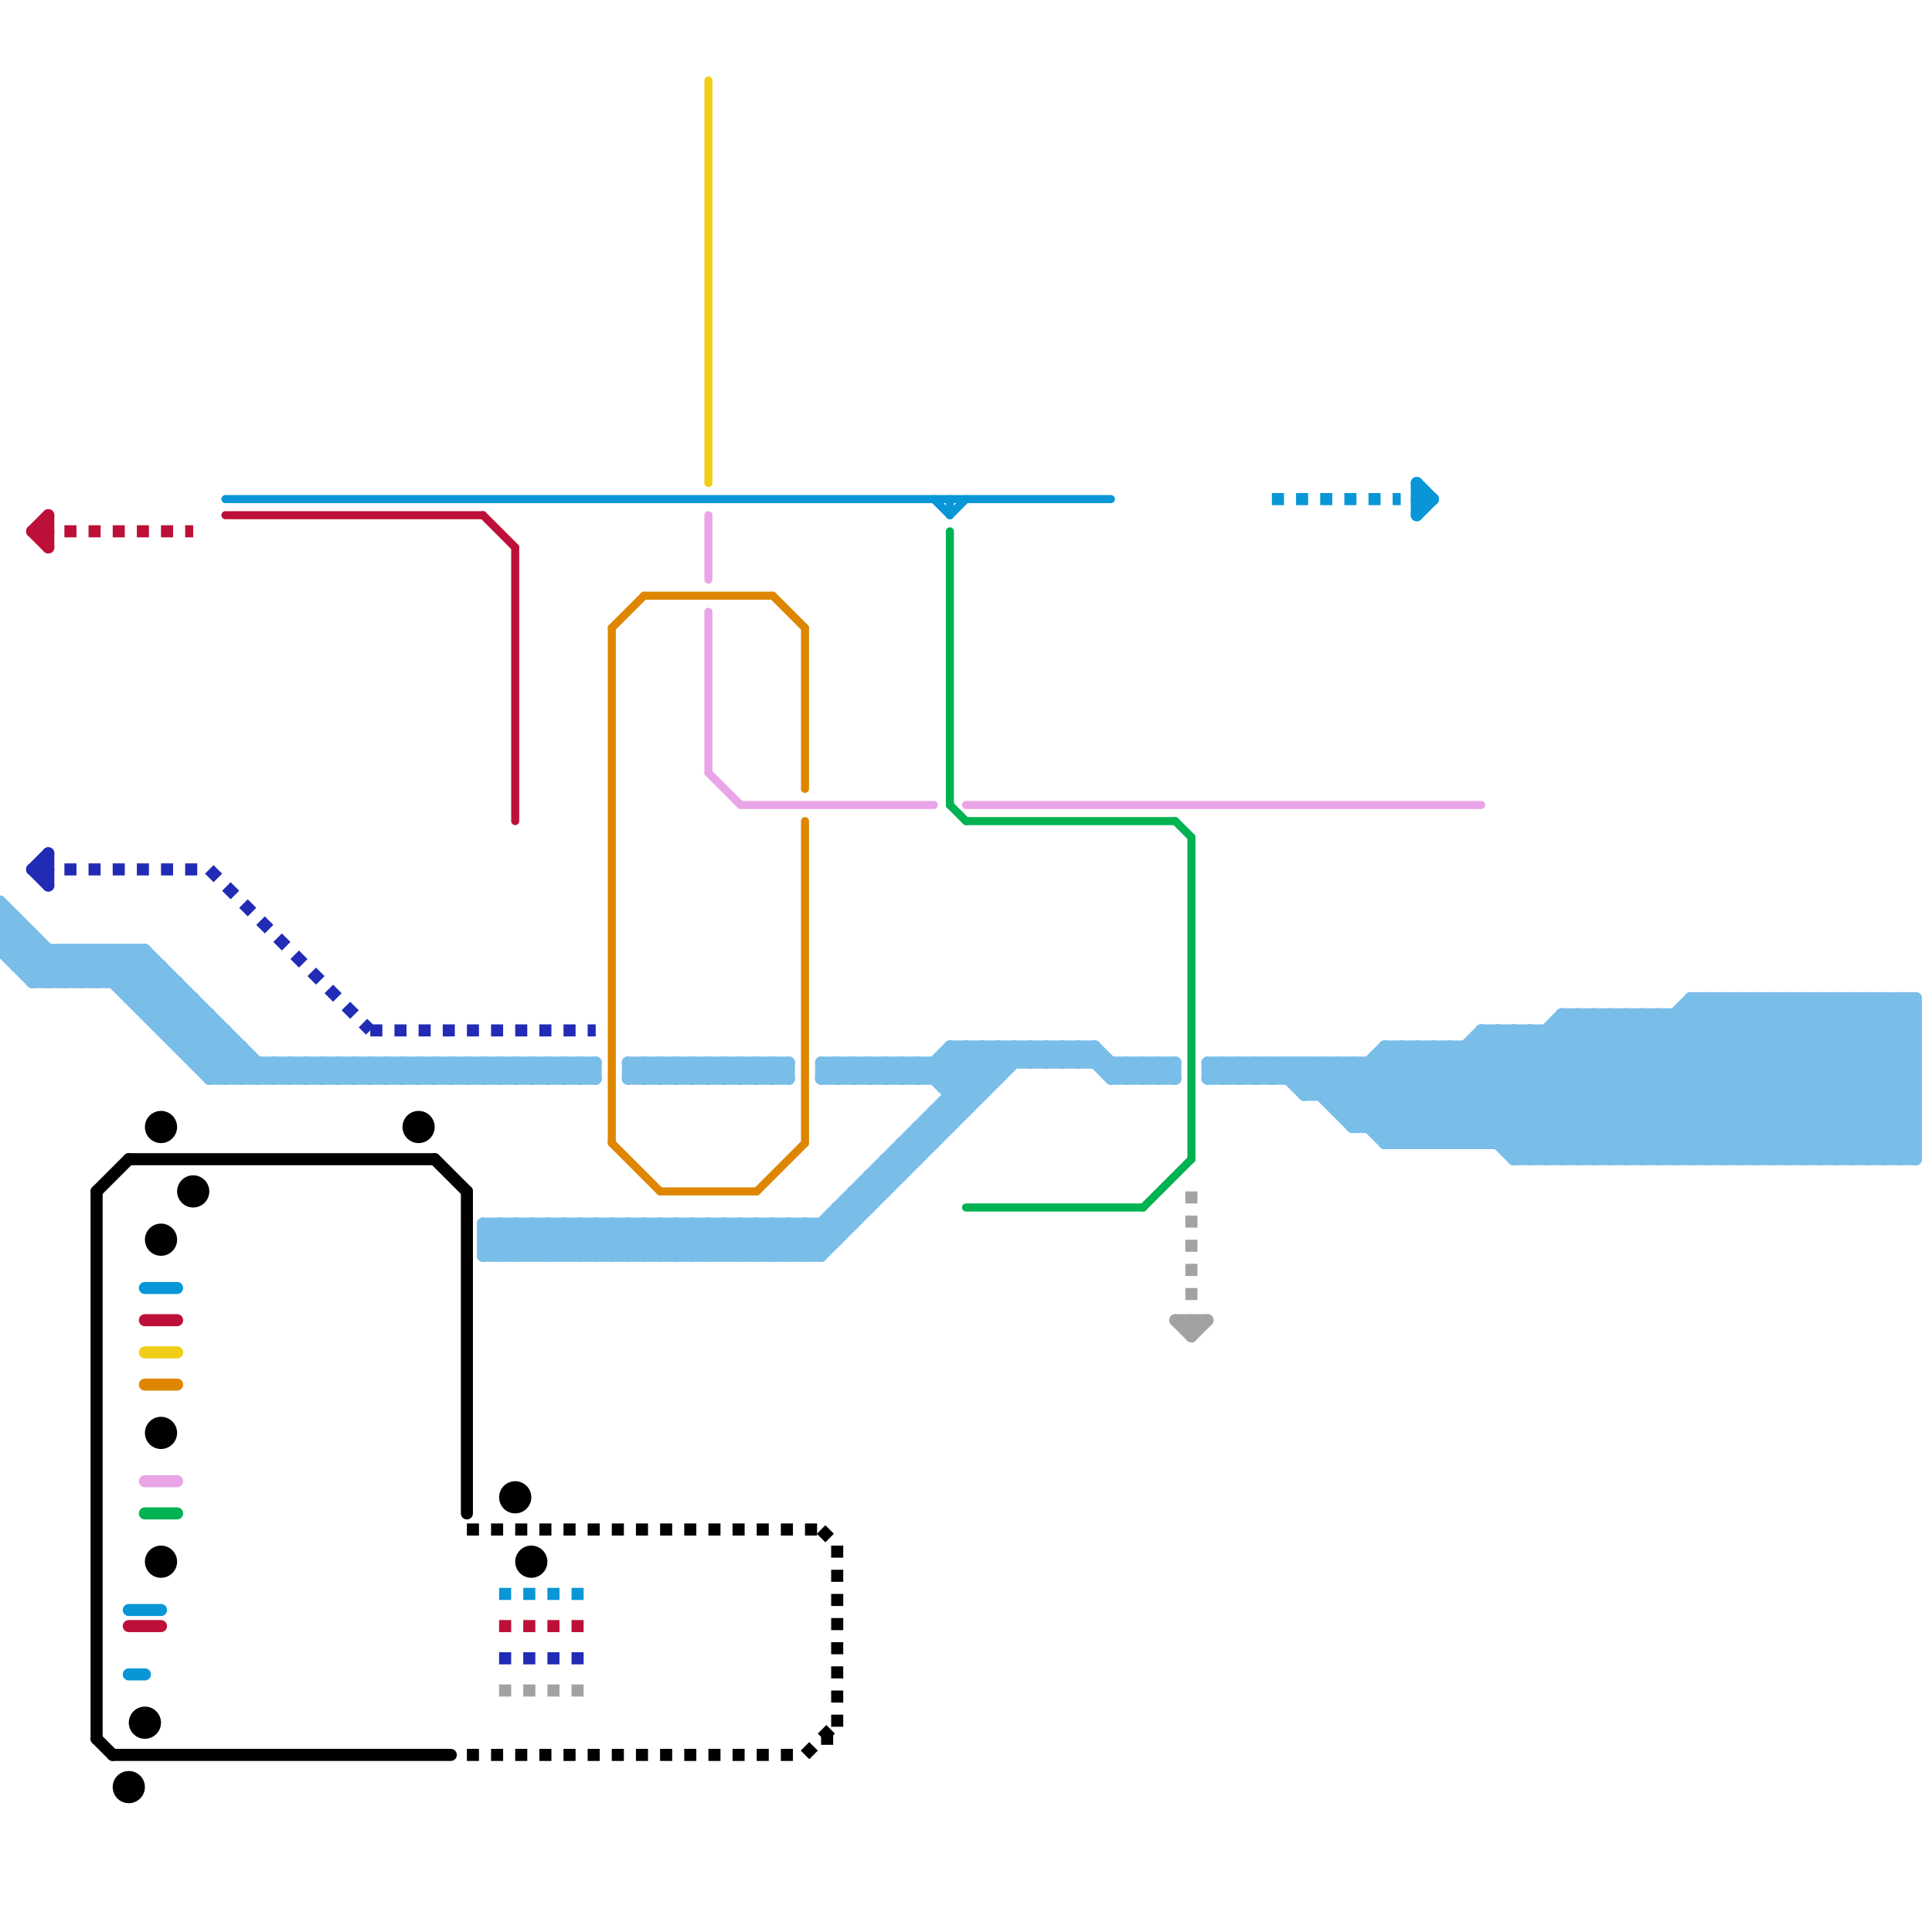 
<svg version="1.1" xmlns="http://www.w3.org/2000/svg" viewBox="0 0 120 120">
<style>text { font: 1px Helvetica; font-weight: 600; white-space: pre; dominant-baseline: central; } line { stroke-width: 0.5; fill: none; stroke-linecap: round; stroke-linejoin: round; } .c0 { stroke: #bd1038 } .c1 { stroke: #0896d7 } .c2 { stroke: #f0ce15 } .c3 { stroke: #eaa4e8 } .c4 { stroke: #df8600 } .c5 { stroke: #00b251 } .c6 { stroke: #79bde9 } .c7 { stroke: #000000 } .c8 { stroke: #a2a2a2 } .c9 { stroke: #212bb5 } .lds2 { stroke-dasharray: 0.75 0.75; }.lds2 { stroke-dasharray: 0.75 0.75; }.lds2 { stroke-dasharray: 0.75 0.75; }.lds2 { stroke-dasharray: 0.75 0.75; }.lds2 { stroke-dasharray: 0.75 0.75; }.w3 { stroke-width: .5; }.w2 { stroke-width: .75; }.l8 { stroke-linecap: butt; }</style><style>.lxco { stroke: #000; stroke-width: 0.525; fill: #fff; stroke-linecap: square; } .lxci { stroke: #fff; stroke-width: 0.25; fill: #fff; stroke-linecap: square; } </style><defs><g id="l"><circle r="0.45" fill="#fff" stroke="#000" stroke-width="0.2"/></g></defs><line class="c0 " x1="32" y1="34" x2="32" y2="51"/><line class="c0 " x1="30" y1="32" x2="32" y2="34"/><line class="c0 " x1="14" y1="32" x2="30" y2="32"/><line class="c0 w2" x1="2" y1="33" x2="3" y2="32"/><line class="c0 w2" x1="9" y1="82" x2="11" y2="82"/><line class="c0 w2" x1="2" y1="33" x2="3" y2="34"/><line class="c0 w2" x1="3" y1="32" x2="3" y2="34"/><line class="c0 w2" x1="8" y1="101" x2="10" y2="101"/><line class="c0 w2" x1="2" y1="33" x2="3" y2="33"/><line class="c0 w2 l8 lds2" x1="4" y1="33" x2="12" y2="33"/><line class="c0 w2 l8 lds2" x1="31" y1="101" x2="37" y2="101"/><line class="c1 " x1="59" y1="32" x2="60" y2="31"/><line class="c1 " x1="59" y1="31" x2="59" y2="32"/><line class="c1 " x1="14" y1="31" x2="69" y2="31"/><line class="c1 " x1="58" y1="31" x2="59" y2="32"/><line class="c1 w2" x1="88" y1="30" x2="89" y2="31"/><line class="c1 w2" x1="8" y1="100" x2="10" y2="100"/><line class="c1 w2" x1="88" y1="31" x2="89" y2="31"/><line class="c1 w2" x1="9" y1="80" x2="11" y2="80"/><line class="c1 w2" x1="88" y1="30" x2="88" y2="32"/><line class="c1 w2" x1="88" y1="32" x2="89" y2="31"/><line class="c1 w2" x1="8" y1="104" x2="9" y2="104"/><line class="c1 w2 l8 lds2" x1="31" y1="99" x2="37" y2="99"/><line class="c1 w2 l8 lds2" x1="79" y1="31" x2="87" y2="31"/><line class="c2 " x1="44" y1="5" x2="44" y2="30"/><line class="c2 w2" x1="9" y1="84" x2="11" y2="84"/><line class="c3 " x1="46" y1="50" x2="58" y2="50"/><line class="c3 " x1="60" y1="50" x2="92" y2="50"/><line class="c3 " x1="44" y1="32" x2="44" y2="36"/><line class="c3 " x1="44" y1="48" x2="46" y2="50"/><line class="c3 " x1="44" y1="38" x2="44" y2="48"/><line class="c3 w2" x1="9" y1="92" x2="11" y2="92"/><line class="c4 " x1="40" y1="37" x2="48" y2="37"/><line class="c4 " x1="38" y1="39" x2="40" y2="37"/><line class="c4 " x1="50" y1="39" x2="50" y2="49"/><line class="c4 " x1="48" y1="37" x2="50" y2="39"/><line class="c4 " x1="47" y1="74" x2="50" y2="71"/><line class="c4 " x1="50" y1="51" x2="50" y2="71"/><line class="c4 " x1="38" y1="71" x2="41" y2="74"/><line class="c4 " x1="41" y1="74" x2="47" y2="74"/><line class="c4 " x1="38" y1="39" x2="38" y2="71"/><line class="c4 w2" x1="9" y1="86" x2="11" y2="86"/><line class="c5 " x1="74" y1="52" x2="74" y2="72"/><line class="c5 " x1="59" y1="33" x2="59" y2="50"/><line class="c5 " x1="71" y1="75" x2="74" y2="72"/><line class="c5 " x1="73" y1="51" x2="74" y2="52"/><line class="c5 " x1="60" y1="51" x2="73" y2="51"/><line class="c5 " x1="59" y1="50" x2="60" y2="51"/><line class="c5 " x1="60" y1="75" x2="71" y2="75"/><line class="c5 w2" x1="9" y1="94" x2="11" y2="94"/><line class="c6 w2" x1="83" y1="68" x2="86" y2="65"/><line class="c6 w2" x1="102" y1="72" x2="112" y2="62"/><line class="c6 w2" x1="62" y1="65" x2="63" y2="66"/><line class="c6 w2" x1="57" y1="70" x2="59" y2="70"/><line class="c6 w2" x1="14" y1="67" x2="15" y2="66"/><line class="c6 w2" x1="67" y1="66" x2="68" y2="65"/><line class="c6 w2" x1="40" y1="76" x2="40" y2="78"/><line class="c6 w2" x1="4" y1="59" x2="6" y2="61"/><line class="c6 w2" x1="5" y1="59" x2="13" y2="67"/><line class="c6 w2" x1="8" y1="61" x2="9" y2="60"/><line class="c6 w2" x1="39" y1="78" x2="41" y2="76"/><line class="c6 w2" x1="25" y1="66" x2="26" y2="67"/><line class="c6 w2" x1="53" y1="66" x2="53" y2="67"/><line class="c6 w2" x1="37" y1="78" x2="39" y2="76"/><line class="c6 w2" x1="105" y1="72" x2="115" y2="62"/><line class="c6 w2" x1="45" y1="66" x2="45" y2="67"/><line class="c6 w2" x1="7" y1="59" x2="7" y2="61"/><line class="c6 w2" x1="17" y1="67" x2="18" y2="66"/><line class="c6 w2" x1="55" y1="66" x2="55" y2="67"/><line class="c6 w2" x1="8" y1="59" x2="8" y2="62"/><line class="c6 w2" x1="64" y1="66" x2="65" y2="65"/><line class="c6 w2" x1="37" y1="76" x2="37" y2="78"/><line class="c6 w2" x1="52" y1="75" x2="54" y2="75"/><line class="c6 w2" x1="78" y1="66" x2="79" y2="67"/><line class="c6 w2" x1="100" y1="63" x2="100" y2="72"/><line class="c6 w2" x1="9" y1="63" x2="11" y2="61"/><line class="c6 w2" x1="25" y1="67" x2="26" y2="66"/><line class="c6 w2" x1="114" y1="72" x2="119" y2="67"/><line class="c6 w2" x1="53" y1="66" x2="54" y2="67"/><line class="c6 w2" x1="47" y1="66" x2="48" y2="67"/><line class="c6 w2" x1="12" y1="62" x2="12" y2="66"/><line class="c6 w2" x1="32" y1="78" x2="34" y2="76"/><line class="c6 w2" x1="52" y1="67" x2="53" y2="66"/><line class="c6 w2" x1="39" y1="76" x2="41" y2="78"/><line class="c6 w2" x1="71" y1="66" x2="71" y2="67"/><line class="c6 w2" x1="40" y1="78" x2="42" y2="76"/><line class="c6 w2" x1="60" y1="65" x2="62" y2="67"/><line class="c6 w2" x1="11" y1="61" x2="11" y2="65"/><line class="c6 w2" x1="48" y1="66" x2="48" y2="67"/><line class="c6 w2" x1="22" y1="67" x2="23" y2="66"/><line class="c6 w2" x1="78" y1="67" x2="79" y2="66"/><line class="c6 w2" x1="79" y1="66" x2="81" y2="68"/><line class="c6 w2" x1="103" y1="72" x2="113" y2="62"/><line class="c6 w2" x1="30" y1="76" x2="53" y2="76"/><line class="c6 w2" x1="43" y1="66" x2="43" y2="67"/><line class="c6 w2" x1="54" y1="73" x2="55" y2="74"/><line class="c6 w2" x1="15" y1="67" x2="16" y2="66"/><line class="c6 w2" x1="51" y1="67" x2="52" y2="66"/><line class="c6 w2" x1="6" y1="59" x2="14" y2="67"/><line class="c6 w2" x1="56" y1="71" x2="57" y2="72"/><line class="c6 w2" x1="65" y1="65" x2="66" y2="66"/><line class="c6 w2" x1="33" y1="76" x2="33" y2="78"/><line class="c6 w2" x1="45" y1="78" x2="47" y2="76"/><line class="c6 w2" x1="47" y1="78" x2="49" y2="76"/><line class="c6 w2" x1="46" y1="66" x2="46" y2="67"/><line class="c6 w2" x1="28" y1="66" x2="29" y2="67"/><line class="c6 w2" x1="55" y1="72" x2="57" y2="72"/><line class="c6 w2" x1="46" y1="78" x2="48" y2="76"/><line class="c6 w2" x1="65" y1="66" x2="66" y2="65"/><line class="c6 w2" x1="33" y1="67" x2="34" y2="66"/><line class="c6 w2" x1="30" y1="66" x2="31" y2="67"/><line class="c6 w2" x1="20" y1="67" x2="21" y2="66"/><line class="c6 w2" x1="92" y1="64" x2="119" y2="64"/><line class="c6 w2" x1="0" y1="59" x2="2" y2="61"/><line class="c6 w2" x1="93" y1="64" x2="101" y2="72"/><line class="c6 w2" x1="49" y1="78" x2="62" y2="65"/><line class="c6 w2" x1="46" y1="76" x2="46" y2="78"/><line class="c6 w2" x1="35" y1="67" x2="36" y2="66"/><line class="c6 w2" x1="86" y1="71" x2="93" y2="64"/><line class="c6 w2" x1="27" y1="66" x2="27" y2="67"/><line class="c6 w2" x1="14" y1="64" x2="14" y2="67"/><line class="c6 w2" x1="30" y1="76" x2="30" y2="78"/><line class="c6 w2" x1="39" y1="67" x2="40" y2="66"/><line class="c6 w2" x1="30" y1="67" x2="31" y2="66"/><line class="c6 w2" x1="30" y1="77" x2="31" y2="76"/><line class="c6 w2" x1="58" y1="69" x2="58" y2="71"/><line class="c6 w2" x1="110" y1="62" x2="110" y2="72"/><line class="c6 w2" x1="82" y1="68" x2="84" y2="66"/><line class="c6 w2" x1="111" y1="62" x2="119" y2="70"/><line class="c6 w2" x1="115" y1="62" x2="119" y2="66"/><line class="c6 w2" x1="76" y1="66" x2="76" y2="67"/><line class="c6 w2" x1="51" y1="66" x2="51" y2="67"/><line class="c6 w2" x1="83" y1="66" x2="88" y2="71"/><line class="c6 w2" x1="82" y1="66" x2="82" y2="68"/><line class="c6 w2" x1="21" y1="67" x2="22" y2="66"/><line class="c6 w2" x1="85" y1="66" x2="90" y2="71"/><line class="c6 w2" x1="18" y1="66" x2="19" y2="67"/><line class="c6 w2" x1="35" y1="76" x2="35" y2="78"/><line class="c6 w2" x1="79" y1="67" x2="80" y2="66"/><line class="c6 w2" x1="51" y1="76" x2="51" y2="78"/><line class="c6 w2" x1="34" y1="76" x2="34" y2="78"/><line class="c6 w2" x1="23" y1="67" x2="24" y2="66"/><line class="c6 w2" x1="0" y1="56" x2="0" y2="59"/><line class="c6 w2" x1="57" y1="66" x2="60" y2="69"/><line class="c6 w2" x1="83" y1="69" x2="119" y2="69"/><line class="c6 w2" x1="113" y1="62" x2="113" y2="72"/><line class="c6 w2" x1="86" y1="71" x2="119" y2="71"/><line class="c6 w2" x1="49" y1="76" x2="49" y2="78"/><line class="c6 w2" x1="36" y1="76" x2="36" y2="78"/><line class="c6 w2" x1="13" y1="66" x2="14" y2="65"/><line class="c6 w2" x1="2" y1="58" x2="2" y2="61"/><line class="c6 w2" x1="48" y1="78" x2="50" y2="76"/><line class="c6 w2" x1="15" y1="65" x2="15" y2="67"/><line class="c6 w2" x1="21" y1="66" x2="22" y2="67"/><line class="c6 w2" x1="108" y1="62" x2="108" y2="72"/><line class="c6 w2" x1="34" y1="67" x2="35" y2="66"/><line class="c6 w2" x1="53" y1="74" x2="54" y2="75"/><line class="c6 w2" x1="31" y1="66" x2="32" y2="67"/><line class="c6 w2" x1="104" y1="63" x2="113" y2="72"/><line class="c6 w2" x1="50" y1="78" x2="63" y2="65"/><line class="c6 w2" x1="36" y1="67" x2="37" y2="66"/><line class="c6 w2" x1="63" y1="65" x2="64" y2="66"/><line class="c6 w2" x1="101" y1="63" x2="101" y2="72"/><line class="c6 w2" x1="0" y1="59" x2="9" y2="59"/><line class="c6 w2" x1="67" y1="65" x2="67" y2="66"/><line class="c6 w2" x1="52" y1="75" x2="53" y2="76"/><line class="c6 w2" x1="4" y1="61" x2="6" y2="59"/><line class="c6 w2" x1="93" y1="64" x2="93" y2="71"/><line class="c6 w2" x1="80" y1="67" x2="81" y2="66"/><line class="c6 w2" x1="39" y1="76" x2="39" y2="78"/><line class="c6 w2" x1="0" y1="58" x2="1" y2="57"/><line class="c6 w2" x1="17" y1="66" x2="17" y2="67"/><line class="c6 w2" x1="24" y1="66" x2="25" y2="67"/><line class="c6 w2" x1="9" y1="63" x2="13" y2="63"/><line class="c6 w2" x1="54" y1="67" x2="55" y2="66"/><line class="c6 w2" x1="42" y1="66" x2="43" y2="67"/><line class="c6 w2" x1="64" y1="65" x2="64" y2="66"/><line class="c6 w2" x1="84" y1="66" x2="89" y2="71"/><line class="c6 w2" x1="111" y1="72" x2="119" y2="64"/><line class="c6 w2" x1="19" y1="66" x2="19" y2="67"/><line class="c6 w2" x1="75" y1="66" x2="75" y2="67"/><line class="c6 w2" x1="26" y1="66" x2="27" y2="67"/><line class="c6 w2" x1="44" y1="66" x2="45" y2="67"/><line class="c6 w2" x1="86" y1="66" x2="91" y2="71"/><line class="c6 w2" x1="0" y1="57" x2="1" y2="57"/><line class="c6 w2" x1="31" y1="67" x2="32" y2="66"/><line class="c6 w2" x1="77" y1="66" x2="78" y2="67"/><line class="c6 w2" x1="101" y1="63" x2="110" y2="72"/><line class="c6 w2" x1="115" y1="62" x2="115" y2="72"/><line class="c6 w2" x1="50" y1="76" x2="50" y2="78"/><line class="c6 w2" x1="54" y1="73" x2="54" y2="75"/><line class="c6 w2" x1="0" y1="58" x2="3" y2="61"/><line class="c6 w2" x1="116" y1="62" x2="116" y2="72"/><line class="c6 w2" x1="56" y1="71" x2="56" y2="73"/><line class="c6 w2" x1="92" y1="71" x2="100" y2="63"/><line class="c6 w2" x1="39" y1="66" x2="40" y2="67"/><line class="c6 w2" x1="72" y1="66" x2="72" y2="67"/><line class="c6 w2" x1="94" y1="71" x2="102" y2="63"/><line class="c6 w2" x1="51" y1="66" x2="73" y2="66"/><line class="c6 w2" x1="42" y1="67" x2="43" y2="66"/><line class="c6 w2" x1="102" y1="63" x2="102" y2="72"/><line class="c6 w2" x1="44" y1="76" x2="46" y2="78"/><line class="c6 w2" x1="44" y1="67" x2="45" y2="66"/><line class="c6 w2" x1="66" y1="65" x2="67" y2="66"/><line class="c6 w2" x1="31" y1="76" x2="33" y2="78"/><line class="c6 w2" x1="7" y1="61" x2="9" y2="59"/><line class="c6 w2" x1="52" y1="66" x2="53" y2="67"/><line class="c6 w2" x1="20" y1="66" x2="20" y2="67"/><line class="c6 w2" x1="27" y1="66" x2="28" y2="67"/><line class="c6 w2" x1="70" y1="67" x2="71" y2="66"/><line class="c6 w2" x1="89" y1="71" x2="97" y2="63"/><line class="c6 w2" x1="0" y1="59" x2="1" y2="58"/><line class="c6 w2" x1="100" y1="63" x2="109" y2="72"/><line class="c6 w2" x1="32" y1="67" x2="33" y2="66"/><line class="c6 w2" x1="22" y1="66" x2="22" y2="67"/><line class="c6 w2" x1="75" y1="67" x2="119" y2="67"/><line class="c6 w2" x1="59" y1="65" x2="59" y2="70"/><line class="c6 w2" x1="97" y1="72" x2="107" y2="62"/><line class="c6 w2" x1="102" y1="63" x2="111" y2="72"/><line class="c6 w2" x1="109" y1="62" x2="119" y2="72"/><line class="c6 w2" x1="42" y1="76" x2="44" y2="78"/><line class="c6 w2" x1="55" y1="72" x2="56" y2="73"/><line class="c6 w2" x1="39" y1="67" x2="49" y2="67"/><line class="c6 w2" x1="117" y1="62" x2="117" y2="72"/><line class="c6 w2" x1="83" y1="69" x2="87" y2="65"/><line class="c6 w2" x1="58" y1="69" x2="60" y2="69"/><line class="c6 w2" x1="106" y1="62" x2="116" y2="72"/><line class="c6 w2" x1="12" y1="65" x2="13" y2="64"/><line class="c6 w2" x1="11" y1="65" x2="13" y2="63"/><line class="c6 w2" x1="71" y1="66" x2="72" y2="67"/><line class="c6 w2" x1="10" y1="64" x2="12" y2="62"/><line class="c6 w2" x1="105" y1="62" x2="119" y2="62"/><line class="c6 w2" x1="30" y1="78" x2="51" y2="78"/><line class="c6 w2" x1="46" y1="66" x2="47" y2="67"/><line class="c6 w2" x1="33" y1="66" x2="33" y2="67"/><line class="c6 w2" x1="40" y1="66" x2="41" y2="67"/><line class="c6 w2" x1="9" y1="62" x2="10" y2="61"/><line class="c6 w2" x1="108" y1="72" x2="118" y2="62"/><line class="c6 w2" x1="81" y1="66" x2="81" y2="68"/><line class="c6 w2" x1="9" y1="59" x2="17" y2="67"/><line class="c6 w2" x1="9" y1="59" x2="9" y2="63"/><line class="c6 w2" x1="95" y1="72" x2="105" y2="62"/><line class="c6 w2" x1="45" y1="76" x2="47" y2="78"/><line class="c6 w2" x1="45" y1="67" x2="46" y2="66"/><line class="c6 w2" x1="0" y1="57" x2="4" y2="61"/><line class="c6 w2" x1="35" y1="66" x2="35" y2="67"/><line class="c6 w2" x1="32" y1="76" x2="34" y2="78"/><line class="c6 w2" x1="81" y1="67" x2="82" y2="66"/><line class="c6 w2" x1="11" y1="64" x2="12" y2="63"/><line class="c6 w2" x1="51" y1="67" x2="62" y2="67"/><line class="c6 w2" x1="97" y1="63" x2="97" y2="72"/><line class="c6 w2" x1="116" y1="72" x2="119" y2="69"/><line class="c6 w2" x1="47" y1="76" x2="49" y2="78"/><line class="c6 w2" x1="47" y1="67" x2="48" y2="66"/><line class="c6 w2" x1="91" y1="65" x2="91" y2="71"/><line class="c6 w2" x1="113" y1="62" x2="119" y2="68"/><line class="c6 w2" x1="61" y1="65" x2="62" y2="66"/><line class="c6 w2" x1="43" y1="66" x2="44" y2="67"/><line class="c6 w2" x1="87" y1="65" x2="94" y2="72"/><line class="c6 w2" x1="76" y1="67" x2="77" y2="66"/><line class="c6 w2" x1="86" y1="65" x2="86" y2="71"/><line class="c6 w2" x1="89" y1="65" x2="96" y2="72"/><line class="c6 w2" x1="71" y1="67" x2="72" y2="66"/><line class="c6 w2" x1="90" y1="71" x2="98" y2="63"/><line class="c6 w2" x1="55" y1="66" x2="56" y2="67"/><line class="c6 w2" x1="88" y1="65" x2="95" y2="72"/><line class="c6 w2" x1="98" y1="72" x2="108" y2="62"/><line class="c6 w2" x1="81" y1="68" x2="119" y2="68"/><line class="c6 w2" x1="90" y1="65" x2="97" y2="72"/><line class="c6 w2" x1="54" y1="73" x2="56" y2="73"/><line class="c6 w2" x1="91" y1="71" x2="99" y2="63"/><line class="c6 w2" x1="38" y1="78" x2="40" y2="76"/><line class="c6 w2" x1="96" y1="64" x2="96" y2="72"/><line class="c6 w2" x1="3" y1="61" x2="5" y2="59"/><line class="c6 w2" x1="75" y1="66" x2="119" y2="66"/><line class="c6 w2" x1="82" y1="66" x2="87" y2="71"/><line class="c6 w2" x1="33" y1="78" x2="35" y2="76"/><line class="c6 w2" x1="54" y1="66" x2="54" y2="67"/><line class="c6 w2" x1="5" y1="61" x2="7" y2="59"/><line class="c6 w2" x1="110" y1="62" x2="119" y2="71"/><line class="c6 w2" x1="41" y1="66" x2="41" y2="67"/><line class="c6 w2" x1="23" y1="66" x2="24" y2="67"/><line class="c6 w2" x1="3" y1="59" x2="3" y2="61"/><line class="c6 w2" x1="48" y1="66" x2="49" y2="67"/><line class="c6 w2" x1="97" y1="63" x2="119" y2="63"/><line class="c6 w2" x1="103" y1="63" x2="103" y2="72"/><line class="c6 w2" x1="35" y1="78" x2="37" y2="76"/><line class="c6 w2" x1="56" y1="66" x2="56" y2="67"/><line class="c6 w2" x1="68" y1="65" x2="70" y2="67"/><line class="c6 w2" x1="53" y1="67" x2="54" y2="66"/><line class="c6 w2" x1="28" y1="67" x2="29" y2="66"/><line class="c6 w2" x1="5" y1="59" x2="5" y2="61"/><line class="c6 w2" x1="109" y1="72" x2="119" y2="62"/><line class="c6 w2" x1="13" y1="67" x2="37" y2="67"/><line class="c6 w2" x1="96" y1="72" x2="106" y2="62"/><line class="c6 w2" x1="36" y1="66" x2="36" y2="67"/><line class="c6 w2" x1="98" y1="63" x2="98" y2="72"/><line class="c6 w2" x1="48" y1="76" x2="50" y2="78"/><line class="c6 w2" x1="51" y1="66" x2="52" y2="67"/><line class="c6 w2" x1="107" y1="62" x2="117" y2="72"/><line class="c6 w2" x1="62" y1="65" x2="62" y2="67"/><line class="c6 w2" x1="0" y1="58" x2="2" y2="58"/><line class="c6 w2" x1="118" y1="62" x2="118" y2="72"/><line class="c6 w2" x1="12" y1="66" x2="37" y2="66"/><line class="c6 w2" x1="12" y1="66" x2="14" y2="64"/><line class="c6 w2" x1="56" y1="71" x2="58" y2="71"/><line class="c6 w2" x1="93" y1="71" x2="101" y2="63"/><line class="c6 w2" x1="29" y1="66" x2="29" y2="67"/><line class="c6 w2" x1="10" y1="60" x2="10" y2="64"/><line class="c6 w2" x1="1" y1="57" x2="1" y2="60"/><line class="c6 w2" x1="16" y1="67" x2="17" y2="66"/><line class="c6 w2" x1="75" y1="66" x2="76" y2="67"/><line class="c6 w2" x1="31" y1="66" x2="31" y2="67"/><line class="c6 w2" x1="42" y1="76" x2="42" y2="78"/><line class="c6 w2" x1="18" y1="67" x2="19" y2="66"/><line class="c6 w2" x1="41" y1="78" x2="43" y2="76"/><line class="c6 w2" x1="31" y1="76" x2="31" y2="78"/><line class="c6 w2" x1="43" y1="78" x2="45" y2="76"/><line class="c6 w2" x1="57" y1="70" x2="58" y2="71"/><line class="c6 w2" x1="91" y1="65" x2="98" y2="72"/><line class="c6 w2" x1="0" y1="56" x2="5" y2="61"/><line class="c6 w2" x1="92" y1="64" x2="100" y2="72"/><line class="c6 w2" x1="59" y1="67" x2="61" y2="65"/><line class="c6 w2" x1="76" y1="66" x2="77" y2="67"/><line class="c6 w2" x1="36" y1="78" x2="38" y2="76"/><line class="c6 w2" x1="57" y1="66" x2="57" y2="67"/><line class="c6 w2" x1="29" y1="67" x2="30" y2="66"/><line class="c6 w2" x1="66" y1="66" x2="67" y2="65"/><line class="c6 w2" x1="6" y1="59" x2="6" y2="61"/><line class="c6 w2" x1="99" y1="63" x2="108" y2="72"/><line class="c6 w2" x1="94" y1="64" x2="102" y2="72"/><line class="c6 w2" x1="69" y1="67" x2="70" y2="66"/><line class="c6 w2" x1="58" y1="66" x2="58" y2="67"/><line class="c6 w2" x1="13" y1="63" x2="13" y2="67"/><line class="c6 w2" x1="41" y1="76" x2="43" y2="78"/><line class="c6 w2" x1="95" y1="64" x2="103" y2="72"/><line class="c6 w2" x1="69" y1="67" x2="73" y2="67"/><line class="c6 w2" x1="80" y1="66" x2="84" y2="70"/><line class="c6 w2" x1="119" y1="62" x2="119" y2="72"/><line class="c6 w2" x1="43" y1="76" x2="45" y2="78"/><line class="c6 w2" x1="10" y1="64" x2="14" y2="64"/><line class="c6 w2" x1="59" y1="65" x2="61" y2="67"/><line class="c6 w2" x1="1" y1="60" x2="10" y2="60"/><line class="c6 w2" x1="24" y1="67" x2="25" y2="66"/><line class="c6 w2" x1="70" y1="66" x2="70" y2="67"/><line class="c6 w2" x1="44" y1="76" x2="44" y2="78"/><line class="c6 w2" x1="81" y1="66" x2="86" y2="71"/><line class="c6 w2" x1="32" y1="66" x2="32" y2="67"/><line class="c6 w2" x1="26" y1="67" x2="27" y2="66"/><line class="c6 w2" x1="72" y1="66" x2="73" y2="67"/><line class="c6 w2" x1="47" y1="66" x2="47" y2="67"/><line class="c6 w2" x1="19" y1="67" x2="20" y2="66"/><line class="c6 w2" x1="55" y1="67" x2="56" y2="66"/><line class="c6 w2" x1="110" y1="72" x2="119" y2="63"/><line class="c6 w2" x1="109" y1="62" x2="109" y2="72"/><line class="c6 w2" x1="45" y1="76" x2="45" y2="78"/><line class="c6 w2" x1="86" y1="65" x2="92" y2="71"/><line class="c6 w2" x1="32" y1="76" x2="32" y2="78"/><line class="c6 w2" x1="105" y1="63" x2="114" y2="72"/><line class="c6 w2" x1="47" y1="76" x2="47" y2="78"/><line class="c6 w2" x1="17" y1="66" x2="18" y2="67"/><line class="c6 w2" x1="115" y1="72" x2="119" y2="68"/><line class="c6 w2" x1="64" y1="65" x2="65" y2="66"/><line class="c6 w2" x1="25" y1="66" x2="25" y2="67"/><line class="c6 w2" x1="39" y1="66" x2="49" y2="66"/><line class="c6 w2" x1="117" y1="62" x2="119" y2="64"/><line class="c6 w2" x1="19" y1="66" x2="20" y2="67"/><line class="c6 w2" x1="106" y1="62" x2="106" y2="72"/><line class="c6 w2" x1="30" y1="77" x2="31" y2="78"/><line class="c6 w2" x1="51" y1="76" x2="52" y2="77"/><line class="c6 w2" x1="97" y1="64" x2="105" y2="72"/><line class="c6 w2" x1="94" y1="64" x2="94" y2="72"/><line class="c6 w2" x1="117" y1="72" x2="119" y2="70"/><line class="c6 w2" x1="10" y1="63" x2="11" y2="62"/><line class="c6 w2" x1="86" y1="65" x2="119" y2="65"/><line class="c6 w2" x1="96" y1="64" x2="104" y2="72"/><line class="c6 w2" x1="20" y1="66" x2="21" y2="67"/><line class="c6 w2" x1="65" y1="65" x2="65" y2="66"/><line class="c6 w2" x1="95" y1="64" x2="95" y2="72"/><line class="c6 w2" x1="45" y1="66" x2="46" y2="67"/><line class="c6 w2" x1="78" y1="66" x2="78" y2="67"/><line class="c6 w2" x1="81" y1="68" x2="83" y2="66"/><line class="c6 w2" x1="59" y1="65" x2="68" y2="65"/><line class="c6 w2" x1="22" y1="66" x2="23" y2="67"/><line class="c6 w2" x1="80" y1="66" x2="80" y2="67"/><line class="c6 w2" x1="27" y1="67" x2="28" y2="66"/><line class="c6 w2" x1="79" y1="66" x2="79" y2="67"/><line class="c6 w2" x1="59" y1="66" x2="61" y2="68"/><line class="c6 w2" x1="73" y1="66" x2="73" y2="67"/><line class="c6 w2" x1="53" y1="74" x2="53" y2="76"/><line class="c6 w2" x1="97" y1="63" x2="106" y2="72"/><line class="c6 w2" x1="111" y1="62" x2="111" y2="72"/><line class="c6 w2" x1="37" y1="76" x2="39" y2="78"/><line class="c6 w2" x1="8" y1="62" x2="10" y2="60"/><line class="c6 w2" x1="38" y1="76" x2="38" y2="78"/><line class="c6 w2" x1="112" y1="62" x2="112" y2="72"/><line class="c6 w2" x1="48" y1="76" x2="48" y2="78"/><line class="c6 w2" x1="52" y1="75" x2="52" y2="77"/><line class="c6 w2" x1="92" y1="64" x2="92" y2="71"/><line class="c6 w2" x1="33" y1="66" x2="34" y2="67"/><line class="c6 w2" x1="86" y1="70" x2="92" y2="64"/><line class="c6 w2" x1="41" y1="66" x2="42" y2="67"/><line class="c6 w2" x1="94" y1="72" x2="119" y2="72"/><line class="c6 w2" x1="28" y1="66" x2="28" y2="67"/><line class="c6 w2" x1="35" y1="66" x2="36" y2="67"/><line class="c6 w2" x1="2" y1="61" x2="4" y2="59"/><line class="c6 w2" x1="40" y1="67" x2="41" y2="66"/><line class="c6 w2" x1="50" y1="76" x2="51" y2="77"/><line class="c6 w2" x1="30" y1="66" x2="30" y2="67"/><line class="c6 w2" x1="51" y1="78" x2="64" y2="65"/><line class="c6 w2" x1="36" y1="66" x2="37" y2="67"/><line class="c6 w2" x1="41" y1="76" x2="41" y2="78"/><line class="c6 w2" x1="69" y1="66" x2="69" y2="67"/><line class="c6 w2" x1="57" y1="67" x2="59" y2="65"/><line class="c6 w2" x1="30" y1="77" x2="52" y2="77"/><line class="c6 w2" x1="107" y1="62" x2="107" y2="72"/><line class="c6 w2" x1="43" y1="76" x2="43" y2="78"/><line class="c6 w2" x1="83" y1="66" x2="83" y2="69"/><line class="c6 w2" x1="85" y1="66" x2="85" y2="70"/><line class="c6 w2" x1="103" y1="63" x2="112" y2="72"/><line class="c6 w2" x1="84" y1="66" x2="84" y2="70"/><line class="c6 w2" x1="21" y1="66" x2="21" y2="67"/><line class="c6 w2" x1="1" y1="60" x2="2" y2="59"/><line class="c6 w2" x1="58" y1="67" x2="60" y2="65"/><line class="c6 w2" x1="23" y1="66" x2="23" y2="67"/><line class="c6 w2" x1="98" y1="63" x2="107" y2="72"/><line class="c6 w2" x1="84" y1="69" x2="88" y2="65"/><line class="c6 w2" x1="105" y1="62" x2="115" y2="72"/><line class="c6 w2" x1="38" y1="76" x2="40" y2="78"/><line class="c6 w2" x1="29" y1="66" x2="30" y2="67"/><line class="c6 w2" x1="16" y1="66" x2="16" y2="67"/><line class="c6 w2" x1="40" y1="76" x2="42" y2="78"/><line class="c6 w2" x1="18" y1="66" x2="18" y2="67"/><line class="c6 w2" x1="94" y1="72" x2="103" y2="63"/><line class="c6 w2" x1="60" y1="65" x2="60" y2="69"/><line class="c6 w2" x1="34" y1="66" x2="34" y2="67"/><line class="c6 w2" x1="57" y1="70" x2="57" y2="72"/><line class="c6 w2" x1="105" y1="62" x2="105" y2="72"/><line class="c6 w2" x1="2" y1="61" x2="11" y2="61"/><line class="c6 w2" x1="118" y1="72" x2="119" y2="71"/><line class="c6 w2" x1="49" y1="66" x2="49" y2="67"/><line class="c6 w2" x1="46" y1="67" x2="47" y2="66"/><line class="c6 w2" x1="42" y1="66" x2="42" y2="67"/><line class="c6 w2" x1="30" y1="78" x2="32" y2="76"/><line class="c6 w2" x1="61" y1="65" x2="61" y2="68"/><line class="c6 w2" x1="48" y1="67" x2="49" y2="66"/><line class="c6 w2" x1="112" y1="62" x2="119" y2="69"/><line class="c6 w2" x1="104" y1="63" x2="104" y2="72"/><line class="c6 w2" x1="34" y1="66" x2="35" y2="67"/><line class="c6 w2" x1="104" y1="72" x2="114" y2="62"/><line class="c6 w2" x1="44" y1="66" x2="44" y2="67"/><line class="c6 w2" x1="41" y1="67" x2="42" y2="66"/><line class="c6 w2" x1="77" y1="67" x2="78" y2="66"/><line class="c6 w2" x1="33" y1="76" x2="35" y2="78"/><line class="c6 w2" x1="106" y1="72" x2="116" y2="62"/><line class="c6 w2" x1="77" y1="66" x2="77" y2="67"/><line class="c6 w2" x1="7" y1="59" x2="15" y2="67"/><line class="c6 w2" x1="114" y1="62" x2="119" y2="67"/><line class="c6 w2" x1="43" y1="67" x2="44" y2="66"/><line class="c6 w2" x1="63" y1="65" x2="63" y2="66"/><line class="c6 w2" x1="35" y1="76" x2="37" y2="78"/><line class="c6 w2" x1="68" y1="65" x2="68" y2="66"/><line class="c6 w2" x1="72" y1="67" x2="73" y2="66"/><line class="c6 w2" x1="54" y1="66" x2="55" y2="67"/><line class="c6 w2" x1="87" y1="65" x2="87" y2="71"/><line class="c6 w2" x1="30" y1="76" x2="32" y2="78"/><line class="c6 w2" x1="56" y1="66" x2="57" y2="67"/><line class="c6 w2" x1="46" y1="76" x2="48" y2="78"/><line class="c6 w2" x1="89" y1="65" x2="89" y2="71"/><line class="c6 w2" x1="24" y1="66" x2="24" y2="67"/><line class="c6 w2" x1="99" y1="72" x2="109" y2="62"/><line class="c6 w2" x1="87" y1="71" x2="94" y2="64"/><line class="c6 w2" x1="26" y1="66" x2="26" y2="67"/><line class="c6 w2" x1="2" y1="60" x2="3" y2="59"/><line class="c6 w2" x1="1" y1="59" x2="2" y2="58"/><line class="c6 w2" x1="34" y1="78" x2="36" y2="76"/><line class="c6 w2" x1="101" y1="72" x2="111" y2="62"/><line class="c6 w2" x1="32" y1="66" x2="33" y2="67"/><line class="c6 w2" x1="13" y1="67" x2="15" y2="65"/><line class="c6 w2" x1="85" y1="70" x2="90" y2="65"/><line class="c6 w2" x1="56" y1="67" x2="57" y2="66"/><line class="c6 w2" x1="118" y1="62" x2="119" y2="63"/><line class="c6 w2" x1="42" y1="78" x2="44" y2="76"/><line class="c6 w2" x1="108" y1="62" x2="118" y2="72"/><line class="c6 w2" x1="4" y1="59" x2="4" y2="61"/><line class="c6 w2" x1="44" y1="78" x2="46" y2="76"/><line class="c6 w2" x1="31" y1="78" x2="33" y2="76"/><line class="c6 w2" x1="52" y1="66" x2="52" y2="67"/><line class="c6 w2" x1="39" y1="66" x2="39" y2="67"/><line class="c6 w2" x1="59" y1="68" x2="61" y2="68"/><line class="c6 w2" x1="112" y1="72" x2="119" y2="65"/><line class="c6 w2" x1="113" y1="72" x2="119" y2="66"/><line class="c6 w2" x1="37" y1="66" x2="37" y2="67"/><line class="c6 w2" x1="55" y1="72" x2="55" y2="74"/><line class="c6 w2" x1="34" y1="76" x2="36" y2="78"/><line class="c6 w2" x1="107" y1="72" x2="117" y2="62"/><line class="c6 w2" x1="8" y1="59" x2="16" y2="67"/><line class="c6 w2" x1="58" y1="66" x2="60" y2="68"/><line class="c6 w2" x1="99" y1="63" x2="99" y2="72"/><line class="c6 w2" x1="49" y1="76" x2="51" y2="78"/><line class="c6 w2" x1="36" y1="76" x2="38" y2="78"/><line class="c6 w2" x1="58" y1="69" x2="59" y2="70"/><line class="c6 w2" x1="67" y1="65" x2="69" y2="67"/><line class="c6 w2" x1="53" y1="74" x2="55" y2="74"/><line class="c6 w2" x1="6" y1="61" x2="8" y2="59"/><line class="c6 w2" x1="66" y1="65" x2="66" y2="66"/><line class="c6 w2" x1="114" y1="62" x2="114" y2="72"/><line class="c6 w2" x1="88" y1="65" x2="88" y2="71"/><line class="c6 w2" x1="70" y1="66" x2="71" y2="67"/><line class="c6 w2" x1="116" y1="62" x2="119" y2="65"/><line class="c6 w2" x1="84" y1="70" x2="119" y2="70"/><line class="c6 w2" x1="90" y1="65" x2="90" y2="71"/><line class="c6 w2" x1="75" y1="67" x2="76" y2="66"/><line class="c6 w2" x1="100" y1="72" x2="110" y2="62"/><line class="c6 w2" x1="92" y1="65" x2="99" y2="72"/><line class="c6 w2" x1="11" y1="65" x2="15" y2="65"/><line class="c6 w2" x1="40" y1="66" x2="40" y2="67"/><line class="c6 w2" x1="88" y1="71" x2="95" y2="64"/><line class="c6 w2" x1="84" y1="70" x2="89" y2="65"/><line class="c6 w2" x1="8" y1="62" x2="12" y2="62"/><line class="c7 w2" x1="6" y1="74" x2="6" y2="108"/><line class="c7 w2" x1="6" y1="74" x2="8" y2="72"/><line class="c7 w2" x1="8" y1="72" x2="27" y2="72"/><line class="c7 w2" x1="29" y1="74" x2="29" y2="94"/><line class="c7 w2" x1="27" y1="72" x2="29" y2="74"/><line class="c7 w2" x1="7" y1="109" x2="28" y2="109"/><line class="c7 w2" x1="6" y1="108" x2="7" y2="109"/><circle cx="33" cy="97" r="1" fill="#000000" /><circle cx="12" cy="74" r="1" fill="#000000" /><circle cx="10" cy="97" r="1" fill="#000000" /><circle cx="10" cy="77" r="1" fill="#000000" /><circle cx="26" cy="70" r="1" fill="#000000" /><circle cx="10" cy="70" r="1" fill="#000000" /><circle cx="32" cy="93" r="1" fill="#000000" /><circle cx="9" cy="107" r="1" fill="#000000" /><circle cx="10" cy="89" r="1" fill="#000000" /><line class="c7 w2 l8 lds2" x1="29" y1="109" x2="50" y2="109"/><line class="c7 w2 l8 lds2" x1="51" y1="95" x2="52" y2="96"/><line class="c7 w2 l8 lds2" x1="29" y1="95" x2="51" y2="95"/><line class="c7 w2 l8 lds2" x1="51" y1="108" x2="52" y2="108"/><line class="c7 w2 l8 lds2" x1="52" y1="96" x2="52" y2="108"/><line class="c7 w2 l8 lds2" x1="50" y1="109" x2="52" y2="107"/><circle cx="8" cy="111" r="1" fill="#000000" /><line class="c8 w2" x1="73" y1="82" x2="75" y2="82"/><line class="c8 w2" x1="74" y1="83" x2="75" y2="82"/><line class="c8 w2" x1="73" y1="82" x2="74" y2="83"/><line class="c8 w2" x1="74" y1="82" x2="74" y2="83"/><line class="c8 w2 l8 lds2" x1="74" y1="74" x2="74" y2="81"/><line class="c8 w2 l8 lds2" x1="31" y1="105" x2="37" y2="105"/><line class="c9 w2 l8 lds2" x1="13" y1="54" x2="23" y2="64"/><line class="c9 w2 l8 lds2" x1="23" y1="64" x2="37" y2="64"/><line class="c9 w2 l8 lds2" x1="31" y1="103" x2="37" y2="103"/><line class="c9 w2 l8 lds2" x1="4" y1="54" x2="13" y2="54"/><line class="c9 w2" x1="2" y1="54" x2="3" y2="53"/><line class="c9 w2" x1="2" y1="54" x2="3" y2="54"/><line class="c9 w2" x1="2" y1="54" x2="3" y2="55"/><line class="c9 w2" x1="3" y1="53" x2="3" y2="55"/>
</svg>

